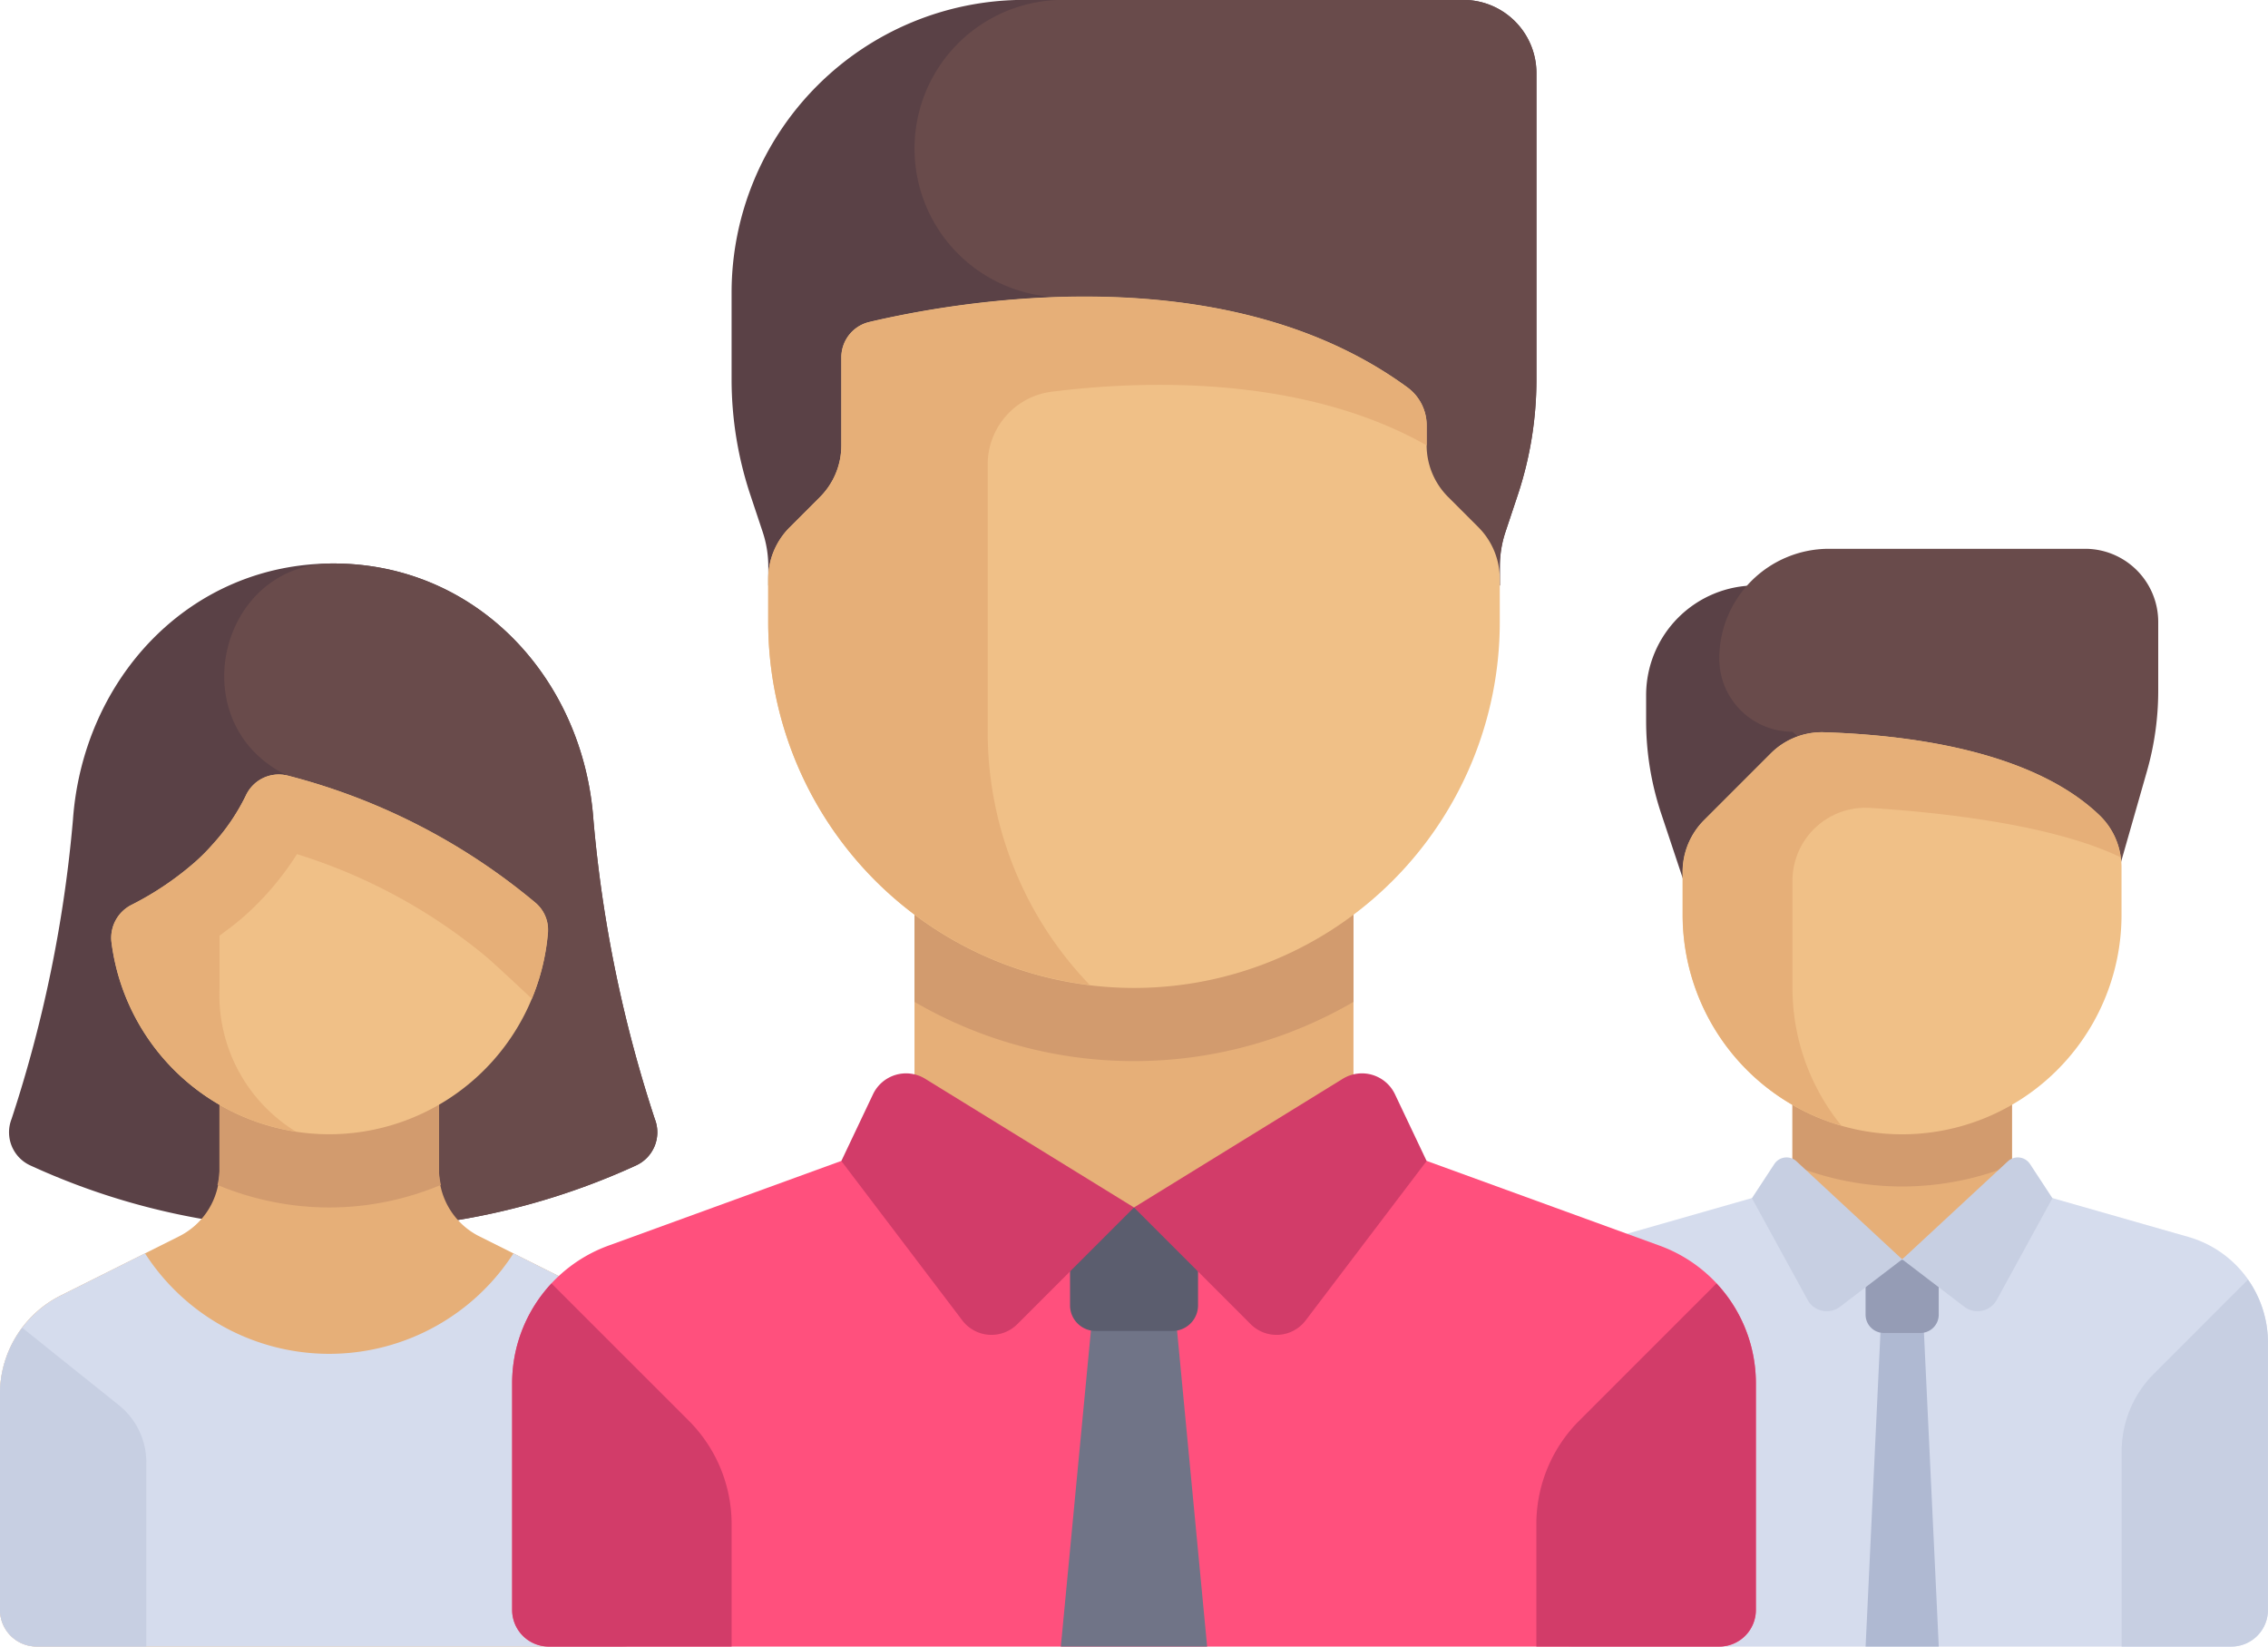<svg xmlns="http://www.w3.org/2000/svg" width="84.049" height="61.003" viewBox="0 0 84.049 61.003">
    <g data-name="Group 25726">
        <path data-name="Path 23255" d="M371.613 206.388v.951a10.845 10.845 0 0 0 .557 3.429l2.155 6.464h4.067v-14.911h-2.712a4.067 4.067 0 0 0-4.067 4.067z" transform="translate(-310.61 -180.631)" style="fill:#5a4146"/>
        <path data-name="Path 23256" d="m403.979 202.3-2.294 8.029-10.845-9.489a2.711 2.711 0 0 1-2.711-2.711 4.067 4.067 0 0 1 4.067-4.067h9.489a2.711 2.711 0 0 1 2.711 2.711v2.548a10.841 10.841 0 0 1-.417 2.979z" transform="translate(-324.415 -173.73)" style="fill:#694b4b"/>
        <path data-name="Rectangle 6561" transform="translate(66.425 40.67)" style="fill:#e6af78" d="M0 0h8.134v6H0z"/>
        <path data-name="Path 23257" d="M404.645 320.425a10.757 10.757 0 0 0 8.134 0v-2.49h-8.134v2.49z" transform="translate(-338.219 -277.266)" style="fill:#d29b6e"/>
        <path data-name="Path 23258" d="m371 339.837-6.54-1.868-4.066 2.7-4.067-2.7-6.54 1.869a4.067 4.067 0 0 0-2.95 3.91v9.911a1.356 1.356 0 0 0 1.356 1.356h24.4a1.356 1.356 0 0 0 1.356-1.356v-9.911a4.067 4.067 0 0 0-2.949-3.911z" transform="translate(-289.903 -294.011)" style="fill:#d5dced"/>
        <path data-name="Path 23259" d="M423.872 368.818h-2.711l.678-14.334h1.356z" transform="translate(-352.024 -307.815)" style="fill:#afb9d2"/>
        <path data-name="Path 23260" d="M388 250.351a8.134 8.134 0 0 1-8.134-8.134v-1.588a2.712 2.712 0 0 1 .794-1.917l2.458-2.458a2.68 2.68 0 0 1 1.968-.8c4.333.137 8.169 1.065 10.266 3.113a2.676 2.676 0 0 1 .781 1.92v1.727a8.134 8.134 0 0 1-8.133 8.137z" transform="translate(-317.512 -208.326)" style="fill:#f0c087"/>
        <path data-name="Path 23261" d="M383.938 240.964a2.706 2.706 0 0 1 2.874-2.707c2.737.175 6.8.632 9.289 1.83a2.62 2.62 0 0 0-.743-1.519c-2.1-2.048-5.932-2.976-10.266-3.113a2.68 2.68 0 0 0-1.968.8l-2.458 2.458a2.711 2.711 0 0 0-.794 1.917v1.588a8.132 8.132 0 0 0 5.88 7.81 8.067 8.067 0 0 1-1.813-5.1v-3.963z" transform="translate(-317.512 -208.325)" style="fill:#e6af78"/>
        <path data-name="Path 23262" d="M478.968 365.369a4.067 4.067 0 0 1 1.191-2.876l3.489-3.49a4.051 4.051 0 0 1 .742 2.326v9.911a1.356 1.356 0 0 1-1.356 1.356h-4.067v-7.228z" transform="translate(-400.342 -311.593)" style="fill:#c7cfe2"/>
        <path data-name="Path 23263" d="M423.194 357.2h-1.356a.678.678 0 0 1-.678-.678v-2.033h2.711v2.033a.678.678 0 0 1-.677.678z" transform="translate(-352.024 -307.815)" style="fill:#959cb5"/>
        <g data-name="Group 25724">
            <path data-name="Path 23264" d="m401.078 335.186-2.3 1.755a.813.813 0 0 1-1.207-.256l-2.061-3.764.83-1.266a.542.542 0 0 1 .822-.1z" transform="translate(-330.586 -288.529)" style="fill:#c7cfe2"/>
            <path data-name="Path 23265" d="m429.419 335.187 2.3 1.755a.813.813 0 0 0 1.207-.256l2.061-3.764-.83-1.266a.542.542 0 0 0-.822-.1z" transform="translate(-358.927 -288.53)" style="fill:#c7cfe2"/>
        </g>
        <path data-name="Path 23266" d="M25.986 217.945a48.925 48.925 0 0 1-2.276-11.093c-.378-5.228-4.317-9.489-9.643-9.489s-9.265 4.262-9.643 9.489a48.926 48.926 0 0 1-2.276 11.093 1.35 1.35 0 0 0 .706 1.725 25.892 25.892 0 0 0 7.08 2.094H18.2a26.12 26.12 0 0 0 7.08-2.094 1.35 1.35 0 0 0 .706-1.725z" transform="translate(-1.72 -176.487)" style="fill:#5a4146"/>
        <path data-name="Path 23267" d="M65.85 219.671a1.35 1.35 0 0 0 .706-1.725 48.924 48.924 0 0 1-2.276-11.093c-.377-5.228-4.317-9.489-9.643-9.489H54.6c-4.086.017-5.53 5.59-2.013 7.669a3.744 3.744 0 0 0 .347.185l3.081 16.547h2.755a26.139 26.139 0 0 0 7.08-2.094z" transform="translate(-42.289 -176.488)" style="fill:#694b4b"/>
        <path data-name="Path 23268" d="m22.153 318.364-4.387-2.193a2.711 2.711 0 0 1-1.5-2.425v-4.067H8.134v4.067a2.711 2.711 0 0 1-1.5 2.425l-4.387 2.193A4.066 4.066 0 0 0 0 322v8.011a1.356 1.356 0 0 0 1.356 1.356h21.69a1.356 1.356 0 0 0 1.356-1.356V322a4.067 4.067 0 0 0-2.249-3.636z" transform="translate(0 -270.365)" style="fill:#e6af78"/>
        <path data-name="Path 23269" d="M53.242 315.1a10.715 10.715 0 0 0 4.14-.837 2.673 2.673 0 0 1-.073-.519v-4.067h-8.134v4.067a2.669 2.669 0 0 1-.073.521 10.769 10.769 0 0 0 4.14.835z" transform="translate(-41.042 -270.364)" style="fill:#d29b6e"/>
        <path data-name="Path 23270" d="m22.153 354.631-3.125-1.563a8.122 8.122 0 0 1-13.654 0l-3.125 1.563A4.067 4.067 0 0 0 0 358.268v8.011a1.356 1.356 0 0 0 1.356 1.356h21.69a1.356 1.356 0 0 0 1.356-1.356v-8.011a4.067 4.067 0 0 0-2.249-3.637z" transform="translate(0 -306.632)" style="fill:#d5dced"/>
        <path data-name="Path 23271" d="M33.191 258.3a8.135 8.135 0 0 1-8.066-7.081 1.367 1.367 0 0 1 .724-1.409 11.316 11.316 0 0 0 2.4-1.621 7.828 7.828 0 0 0 1.851-2.439 1.342 1.342 0 0 1 1.528-.743 23.355 23.355 0 0 1 9.2 4.714 1.311 1.311 0 0 1 .466 1.09 8.135 8.135 0 0 1-8.103 7.489z" transform="translate(-20.99 -216.277)" style="fill:#f0c087"/>
        <path data-name="Path 23272" d="M40.833 249.72a23.355 23.355 0 0 0-9.2-4.714 1.342 1.342 0 0 0-1.528.743 7.76 7.76 0 0 1-1.239 1.808 7.272 7.272 0 0 1-.615.628 11.309 11.309 0 0 1-2.4 1.621 1.368 1.368 0 0 0-.724 1.409 8.146 8.146 0 0 0 6.833 6.988 5.935 5.935 0 0 1-2.834-5.33v-1.933c.308-.227.618-.454.93-.732a10.793 10.793 0 0 0 1.939-2.287 20.472 20.472 0 0 1 7.065 3.844c.257.225.894.813 1.64 1.513a8.071 8.071 0 0 0 .6-2.472 1.311 1.311 0 0 0-.467-1.086z" transform="translate(-20.99 -216.276)" style="fill:#e6af78"/>
        <path data-name="Path 23273" d="M.826 369.859A4.058 4.058 0 0 0 0 372.3v8.011a1.356 1.356 0 0 0 1.356 1.356h4.066v-6.831a2.711 2.711 0 0 0-1.022-2.114z" transform="translate(0 -320.666)" style="fill:#c7cfe2"/>
        <path data-name="Path 23274" d="m158.135 330.317-11.342-4.125-8.134 2.711-8.134-2.711-11.342 4.125a5.422 5.422 0 0 0-3.569 5.1v8.4a1.356 1.356 0 0 0 1.356 1.356h43.38a1.356 1.356 0 0 0 1.356-1.356v-8.4a5.422 5.422 0 0 0-3.571-5.1z" transform="translate(-96.634 -284.168)" style="fill:#ff507d"/>
        <path data-name="Path 23275" d="m240.775 359.226-1.291 13.556h5.422l-1.291-13.556z" transform="translate(-200.171 -311.779)" style="fill:#707487"/>
        <path data-name="Path 23276" d="M245.344 347.283H242.5a.949.949 0 0 1-.949-.949v-3.625h4.744v3.625a.949.949 0 0 1-.951.949z" transform="translate(-201.897 -297.973)" style="fill:#5b5d6e"/>
        <path data-name="Path 23277" d="M353.513 359.855a5.416 5.416 0 0 1 1.459 3.695v8.4a1.356 1.356 0 0 1-1.356 1.356h-6.778v-4.532a5.422 5.422 0 0 1 1.588-3.834z" transform="translate(-289.903 -312.305)" style="fill:#d23c69"/>
        <path data-name="Path 23278" d="M194.985 84.261V72.9a2.711 2.711 0 0 0-2.711-2.711h-16.268a10.845 10.845 0 0 0-10.845 10.845v3.223a13.554 13.554 0 0 0 .7 4.287l.451 1.354a4.066 4.066 0 0 1 .209 1.286v.7h27.112v-.7a4.067 4.067 0 0 1 .209-1.286l.451-1.354a13.552 13.552 0 0 0 .692-4.283z" transform="translate(-138.049 -70.193)" style="fill:#5a4146"/>
        <path data-name="Path 23279" d="M206.452 75.7a5.507 5.507 0 0 0 5.507 5.507h.762l.368 10.676h15.052v-.7a4.067 4.067 0 0 1 .209-1.286l.451-1.354a13.554 13.554 0 0 0 .7-4.287V72.9a2.711 2.711 0 0 0-2.711-2.711h-14.831a5.507 5.507 0 0 0-5.507 5.511z" transform="translate(-172.561 -70.193)" style="fill:#694b4b"/>
        <path data-name="Rectangle 6562" transform="translate(33.89 32.536)" style="fill:#e6af78" d="M0 0h16.268v12.2H0z"/>
        <path data-name="Path 23280" d="M206.451 272.97a16.173 16.173 0 0 0 16.267 0v-4.584h-16.267v4.584z" transform="translate(-172.56 -235.851)" style="fill:#d29b6e"/>
        <g data-name="Group 25725">
            <path data-name="Path 23281" d="m200.781 317.411-4.324 4.324a1.356 1.356 0 0 1-2.038-.139l-4.483-5.907 1.173-2.471a1.355 1.355 0 0 1 1.936-.573z" transform="translate(-158.757 -272.676)" style="fill:#d23c69"/>
            <path data-name="Path 23282" d="m256 317.411 4.324 4.324a1.356 1.356 0 0 0 2.038-.139l4.483-5.907-1.173-2.471a1.355 1.355 0 0 0-1.936-.573z" transform="translate(-213.976 -272.676)" style="fill:#d23c69"/>
        </g>
        <path data-name="Path 23283" d="M186.975 162.756a13.556 13.556 0 0 1-13.556-13.556v-1.588a2.712 2.712 0 0 1 .794-1.917l1.123-1.123a2.711 2.711 0 0 0 .794-1.917V139.4a1.345 1.345 0 0 1 1.032-1.317c3.206-.757 13.183-2.551 19.973 2.443a1.739 1.739 0 0 1 .685 1.4v.72a2.712 2.712 0 0 0 .794 1.917l1.123 1.123a2.711 2.711 0 0 1 .794 1.917v1.597a13.556 13.556 0 0 1-13.556 13.556z" transform="translate(-144.951 -126.154)" style="fill:#f0c087"/>
        <path data-name="Path 23284" d="M197.136 140.542c-4.775-3.512-11.119-3.664-15.583-3.183a36.569 36.569 0 0 0-4.39.741 1.345 1.345 0 0 0-1.032 1.317v3.249a2.711 2.711 0 0 1-.794 1.917l-1.123 1.123a2.711 2.711 0 0 0-.794 1.917v1.588a13.551 13.551 0 0 0 11.918 13.448 13.5 13.5 0 0 1-3.784-9.381v-9.908a2.713 2.713 0 0 1 2.385-2.693c3.253-.408 9.212-.653 13.883 1.989v-.72a1.739 1.739 0 0 0-.686-1.404z" transform="translate(-144.951 -126.166)" style="fill:#e6af78"/>
        <path data-name="Path 23285" d="M117.072 359.855a5.416 5.416 0 0 0-1.459 3.695v8.4a1.356 1.356 0 0 0 1.356 1.356h6.778v-4.532a5.422 5.422 0 0 0-1.588-3.834z" transform="translate(-96.634 -312.305)" style="fill:#d23c69"/>
    </g>
</svg>

